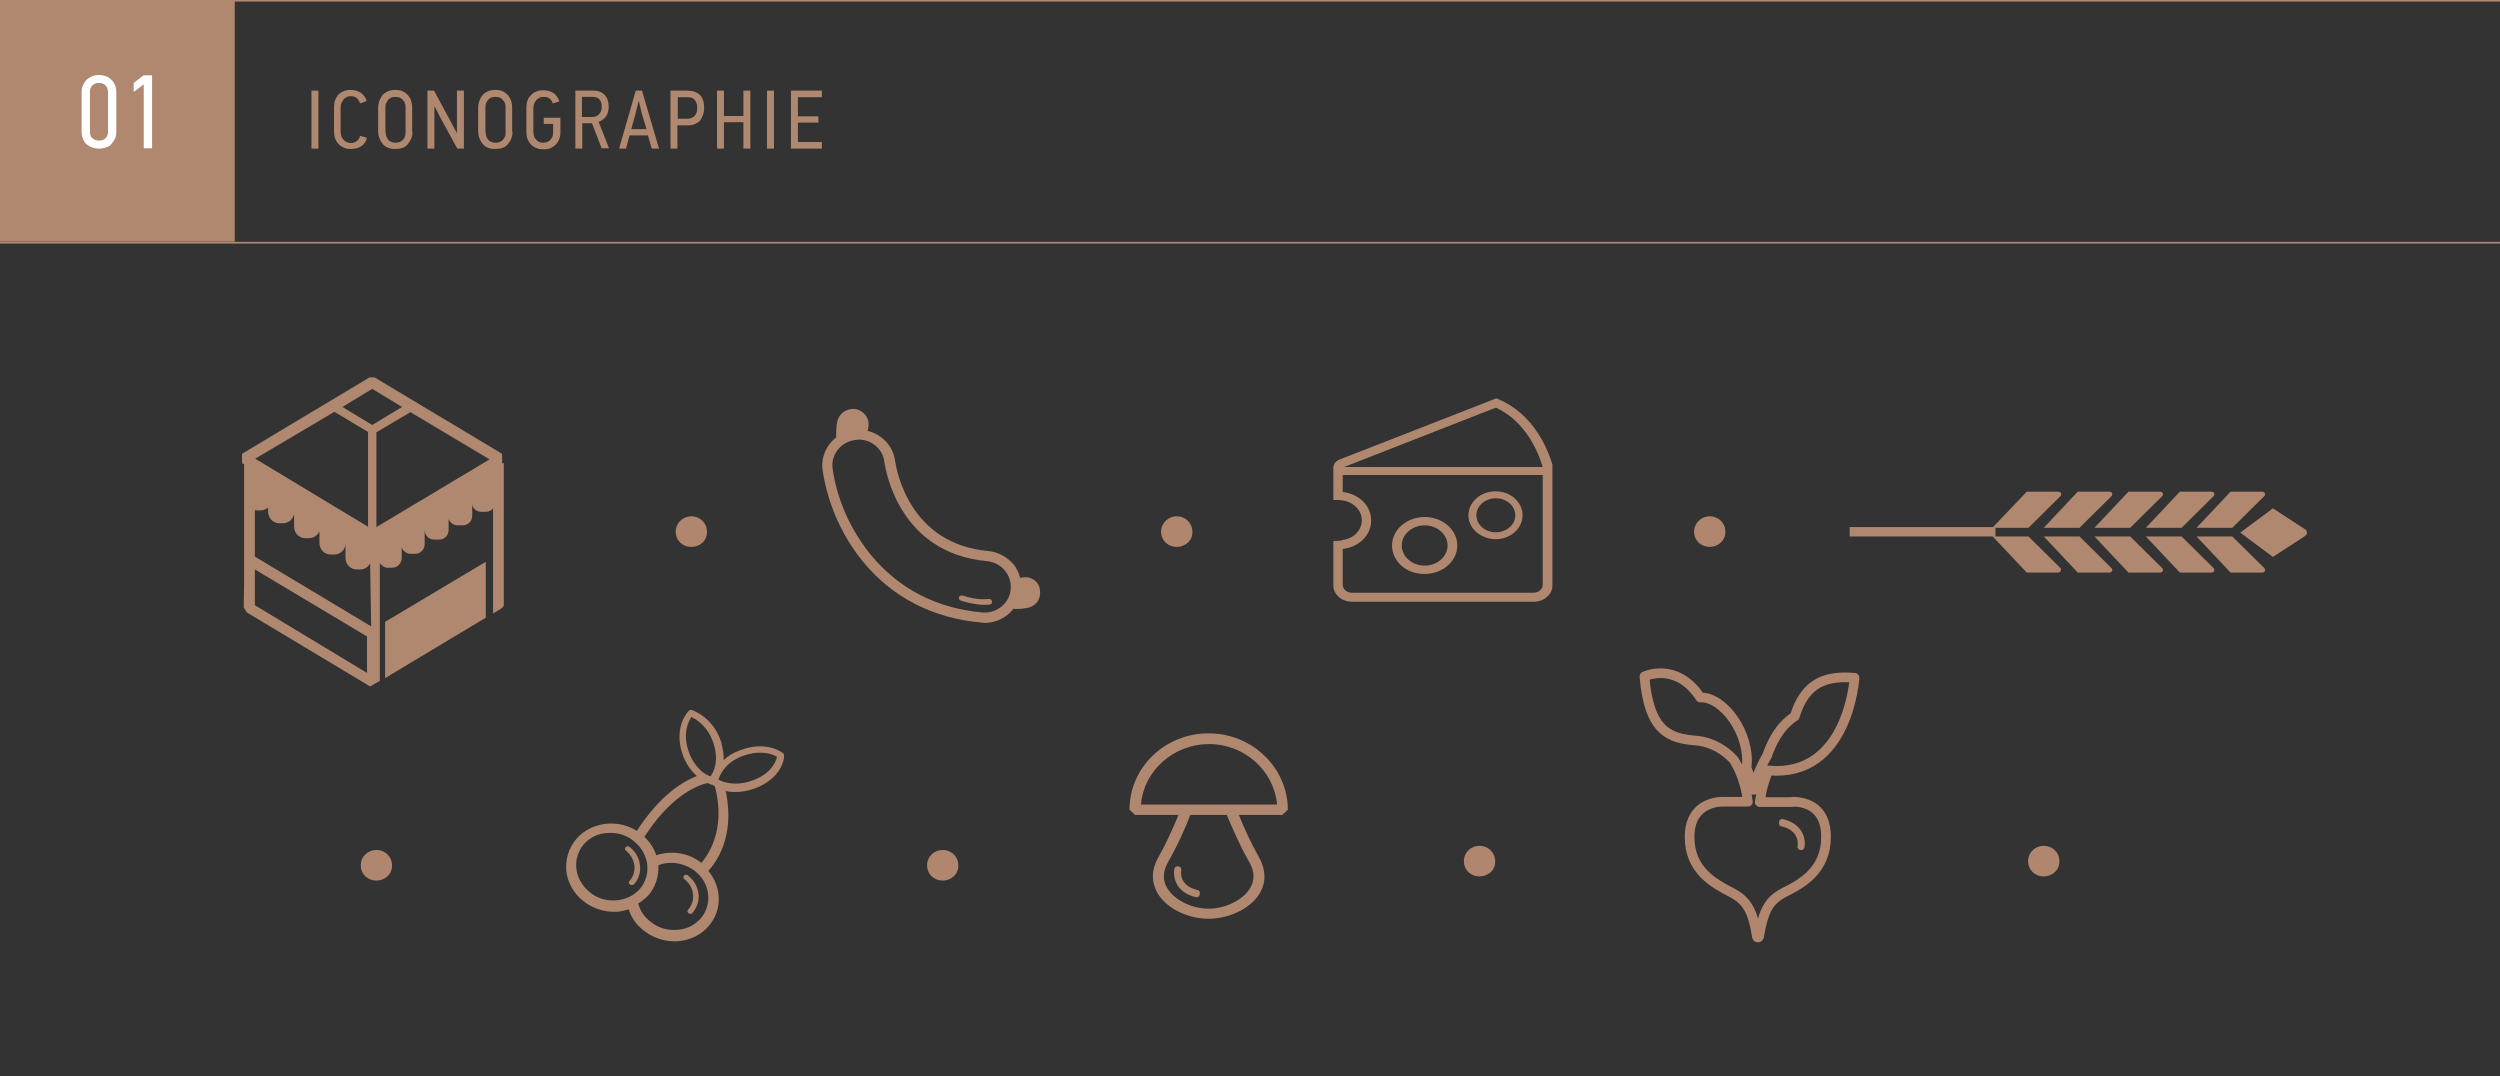 <?xml version="1.0" encoding="utf-8"?>
<!-- Generator: Adobe Illustrator 26.1.0, SVG Export Plug-In . SVG Version: 6.00 Build 0)  -->
<svg version="1.1" id="Calque_1" xmlns="http://www.w3.org/2000/svg" xmlns:xlink="http://www.w3.org/1999/xlink" x="0px" y="0px"
	 viewBox="0 0 720 310" style="enable-background:new 0 0 720 310;" xml:space="preserve">
<rect x="0" y="0" width="720" height="310" fill="#333333" stroke="none"/>
<style type="text/css">
	.st0{fill:none;stroke:#B0876F;stroke-width:0.5;}
	.st1{fill:#B0876F;}
	.st2{fill:none;}
	.st3{enable-background:new    ;}
	.st4{fill:#FFFFFF;}
	.st5{fill:none;stroke:#B1866E;stroke-width:2.78;stroke-linecap:round;stroke-linejoin:round;stroke-miterlimit:10;}
	.st6{fill:#B1866E;}
</style>
<line class="st0" x1="0" y1="69.9" x2="720" y2="69.9"/>
<line class="st0" x1="0" y1="0.2" x2="720" y2="0.2"/>
<rect y="0" class="st1" width="67.6" height="69.6"/>
<g>
	<polygon class="st1" points="110.9,179.1 139.9,161.8 139.9,177.9 110.9,195.3 	"/>
	<path class="st1" d="M108.4,151.8v-27.3l9.8-5.8l22.8,13.6L108.4,151.8z M98.6,117.2l8.6-5.2l8.6,5.2l-8.6,5.2L98.6,117.2z
		 M106.9,180.4l-33.5-20.1v-13.4c0.2,0,0.4,0.1,0.6,0.1h1.1c0.8,0,1.6-0.4,2.1-0.8v1.1c0,1.9,1.5,3.4,3.2,3.4h1.1
		c1.6,0,2.8-1.1,3.2-2.6v3.6c0,1.9,1.5,3.3,3.2,3.3H89c1.3,0,2.4-0.8,3-1.9v3.3c0,1.9,1.5,3.3,3.2,3.3h1.1c1.7,0,3.1-1.3,3.2-3v4
		c0,1.9,1.5,3.3,3.2,3.3h1.1c1.2,0,2.2-0.7,2.8-1.7L106.9,180.4L106.9,180.4z M105.7,193.8l-32.3-19.5v-6.9V164l32.3,19.3V193.8z
		 M96.3,118.6l9.7,5.8v27.3l-32.5-19.6L96.3,118.6z M144.6,133.5L144.6,133.5v-2.8l-36.7-22h-1.5l-36.7,22v2.7l0.6,0.3V168l-0.1,7
		l0.1,0.1l0.6,1l0.2,0.3l35.5,21.3l2.2-1.3h0.1l0.5-0.3v-33.9c0.5,0.7,1.3,1.3,2.2,1.3h1.4c1.5,0,2.7-1.3,2.7-2.8v-3
		c0.4,1,1.4,1.8,2.5,1.8h1.4c1.5,0,2.7-1.2,2.7-2.8v-4.1c0,1.6,1.2,2.8,2.7,2.8h1.5c1.5,0,2.7-1.2,2.7-2.8v-3.1
		c0.4,1,1.4,1.8,2.5,1.8h1.6c1.5,0,2.7-1.2,2.7-2.8v-3.1c0.3,1.2,1.3,2,2.6,2h1.4c0.8,0,1.6-0.4,2-1V165l0,0v11.7l2.6-1.6l0.5-0.7
		v-11.7v-29.3h-0.5V133.5z"/>
</g>
<g>
	<path class="st1" d="M248.6,122.7c0,0.1-0.2,1.1-0.2,2.7c-0.6-0.2-1.4-0.2-2.1-0.1c-1.5,0.2-2.8,0.7-3.9,1.5c0-2.9,0.3-4.9,0.4-5.1
		c0.3-1.6,1.8-2.7,3.4-2.4C247.7,119.6,248.8,121,248.6,122.7"/>
	<path class="st1" d="M298.2,170.2c0.3,1.7-0.8,3.2-2.5,3.4c-1.6,0.3-3.2,0.3-4.6,0.2c0.8-1.2,1.3-2.5,1.5-4
		c0.1-0.6,0.1-1.2-0.1-1.9c0.7,0,1.5-0.1,2.2-0.2C296.5,167.6,298.1,168.6,298.2,170.2"/>
	<path class="st1" d="M295.6,172.2c-0.6,0.1-1.3,0.1-1.9,0.1c0.3-0.7,0.5-1.5,0.6-2.3v-0.6c0.3-0.1,0.6-0.1,0.9-0.1
		c0.8-0.1,1.6,0.4,1.8,1.2C296.9,171.3,296.4,172,295.6,172.2 M283,176.4c-13.3-1.2-24.1-6.8-32.2-16.6c-4.3-5.3-7-10.7-8.6-15.2
		c-1.6-4.4-2.2-8.1-2.4-9.6c-0.6-4.1,2.4-7.8,6.6-8.3c0.3,0,0.6-0.1,0.9-0.1c3.7,0,7,2.7,7.4,6.5c0.4,2.7,4.4,26.2,29.5,28.5
		c2,0.2,3.8,1.1,5.1,2.6c1.3,1.5,1.9,3.4,1.8,5.4C290.8,173.7,287.1,176.7,283,176.4 M244.1,122c0.1-0.7,0.7-1.2,1.5-1.2h0.3
		c0.8,0.2,1.4,0.9,1.3,1.7c0,0.1-0.1,0.6-0.2,1.4h-0.9c-0.7,0.1-1.5,0.3-2.2,0.6C243.9,123,244.1,122.1,244.1,122 M294.6,166.3
		c-0.3,0.1-0.6,0.1-0.8,0.1c-0.4-1.5-1-2.8-2-4c-1.9-2.1-4.4-3.4-7.1-3.7c-22.9-2-26.5-23.4-26.9-25.9c-0.6-4.4-3.8-7.7-7.9-8.7
		c0.1-0.5,0.1-0.8,0.2-1.2c0.4-2.4-1.3-4.7-3.8-5.1c-2.5-0.3-4.7,1.3-5.2,3.7c-0.1,0.2-0.3,2-0.3,4.5c-2.8,2.1-4.4,5.7-3.9,9.4
		c0.5,3.3,2.5,15.2,11.6,26.3c8.4,10.3,20.2,16.4,34.2,17.6c0.3,0.1,0.6,0.1,0.9,0.1c3.3,0,6.4-1.6,8.3-4.1c0.2,0,0.5,0.1,0.6,0.1
		c1.1,0,2.2-0.1,3.3-0.3c1.2-0.2,2.2-0.8,3-1.8c0.6-1,0.9-2.1,0.7-3.3C299.4,167.6,297,165.9,294.6,166.3"/>
	<path class="st1" d="M284.7,172.5c0,0-3.1,0.5-7.5-1c-0.4-0.1-0.9,0.1-1,0.5c-0.2,0.5,0.1,0.8,0.6,1c3.1,1,5.5,1.2,6.9,1.2
		c0.8,0,1.4-0.1,1.4-0.1c0.5-0.1,0.7-0.5,0.6-0.9S285.2,172.4,284.7,172.5"/>
</g>
<g>
	<path class="st1" d="M403.7,157.1c0,3.2,3,5.8,6.6,5.8s6.6-2.6,6.6-5.8s-3-5.8-6.6-5.8S403.7,153.9,403.7,157.1 M400.9,157.1
		c0-4.5,4.2-8.2,9.4-8.2s9.4,3.7,9.4,8.2s-4.2,8.2-9.4,8.2C405.1,165.4,400.9,161.7,400.9,157.1"/>
	<path class="st1" d="M425.2,148.4c0,2.7,2.5,4.9,5.6,4.9s5.6-2.2,5.6-4.9s-2.5-4.9-5.6-4.9S425.2,145.7,425.2,148.4 M422.9,148.4
		c0-3.8,3.5-6.9,7.8-6.9c4.4,0,7.8,3.1,7.8,6.9c0,3.8-3.5,6.9-7.8,6.9C426.4,155.2,422.9,152.2,422.9,148.4"/>
	<path class="st1" d="M386.7,158.1c4.6-0.5,8.2-3.9,8.2-8.2s-3.6-7.7-8.2-8.2v-4.9h57.6v31.6c0,1.3-1.2,2.3-2.6,2.3h-52.4
		c-1.4,0-2.6-1-2.6-2.3V158.1z M444.3,134.5h-57.2l43.7-17.1C439.6,121.4,443.2,130.7,444.3,134.5 M384,155.8v12.8
		c0,2.6,2.4,4.7,5.4,4.7h52.3c3,0,5.4-2.1,5.4-4.7v-31.8v-1.7v-1.3c-1.3-4.3-5.3-14.5-15.5-18.8l-0.6-0.3c0,0-33.8,13.2-45.1,17.6
		c-0.7,0.3-1.9,0.9-1.9,2.5c0,0,0,0,0,0.1v1.9v7.2c1.2-0.1,2.5,0.1,2.5,0.1c3.2,0.4,5.7,2.8,5.7,5.7s-2.3,5.3-5.5,5.7
		C386.4,155.7,385.5,155.8,384,155.8"/>
</g>
<g>
	<g>
		<path class="st1" d="M216.9,224.7c-5,1.9-8.7,0.6-10-0.2c0.5-1.4,1.9-4.8,6.8-6.7c5.3-2,8.9-0.6,10.1,0.2
			C223.4,219.4,222.1,222.8,216.9,224.7 M202,248.5c-3.8-3-8.7-3.6-13-2.2c-0.6-2-1.9-3.8-3.4-5.3c7.2-11.2,14.3-14.5,18.1-15.5
			c0.6,0.3,1.1,0.4,1.2,0.5c0.1,0,0.2,0,0.3,0l0,0c0,0,0,0.1,0.1,0.1c0,0,0.3,0.2,0.6,0.4C209.2,239.2,203.7,246.5,202,248.5
			 M201.8,264.5c-1.7,1.9-4.1,3.2-6.9,3.3c-2.7,0.2-5.5-0.6-7.6-2.4c-1.8-1.4-3-3.2-3.5-5.2c1-0.6,2-1.4,2.9-2.3
			c2.1-2.4,3.1-5.6,2.9-8.7c1.2-0.5,2.4-0.7,3.7-0.7c2.4,0,4.8,0.8,6.9,2.4C204.5,254.3,205.3,260.4,201.8,264.5 M177.4,259.3
			c-2.8,0.2-5.5-0.6-7.6-2.4c-2.1-1.7-3.5-4.1-3.8-6.7c-0.3-2.6,0.5-5.1,2.1-7s4.1-3.2,6.9-3.3c2.8-0.2,5.5,0.6,7.6,2.4
			c2.1,1.7,3.5,4.1,3.8,6.7c0.3,2.6-0.5,5.1-2.1,7C182.6,257.9,180.2,259.1,177.4,259.3 M198.2,216c-1.6-5,0.1-8.2,0.9-9.5
			c1.4,0.6,4.8,2.7,6.4,7.6c1.7,5.4-0.1,8.4-0.9,9.5C203.3,223.2,199.9,221.3,198.2,216 M225.5,216.9c-0.2-0.2-4.9-3.8-12.7-0.7
			c-1.9,0.7-3.3,1.7-4.4,2.7c0.1-1.5-0.2-3.2-0.7-5.2c-2.3-7.2-8.2-9.1-8.4-9.2c-0.4-0.1-0.8,0-1,0.3c-0.2,0.2-4.2,4.4-1.9,11.9
			c1,3.2,2.7,5.4,4.3,6.8c-4.4,1.7-10.8,5.8-17.3,15.8c-2.5-1.6-5.5-2.3-8.4-2.1c-3.5,0.3-6.8,1.8-9,4.4c-2.2,2.6-3.2,5.8-2.9,9.3
			c0.4,3.3,2.1,6.4,4.9,8.6c2.5,2,5.7,3.1,8.8,3.1c0.3,0,0.6,0,0.9,0c1.2-0.1,2.3-0.4,3.4-0.7c0.7,2.4,2.2,4.5,4.3,6.1
			c2.5,2,5.7,3.1,8.8,3.1c0.3,0,0.6,0,0.9,0c3.6-0.3,6.8-1.8,9-4.4c4-4.6,3.8-11.2-0.1-15.9c1.9-2,7.9-9.6,5-23
			c0.8,0.2,1.8,0.3,2.8,0.3c1.7,0,3.6-0.3,5.8-1.1c7.7-3,8.2-8.7,8.2-8.9C225.9,217.4,225.7,217,225.5,216.9"/>
		<path class="st1" d="M181.9,254.9c-0.2,0-0.4-0.1-0.5-0.2c-0.4-0.3-0.4-0.7-0.1-1c1.1-1.2,1.6-2.9,1.4-4.4
			c-0.2-1.7-1.1-3.2-2.4-4.3c-0.4-0.3-0.4-0.7-0.1-1c0.3-0.3,0.7-0.4,1.1-0.1c1.7,1.3,2.8,3.2,3,5.3c0.3,2-0.4,4.1-1.8,5.6
			C182.4,254.8,182.2,254.9,181.9,254.9"/>
		<path class="st1" d="M198.8,263.2c-0.2,0-0.4-0.1-0.5-0.2c-0.4-0.3-0.4-0.7-0.1-1c1-1.2,1.6-2.8,1.4-4.4c-0.2-1.8-1-3.2-2.5-4.4
			c-0.4-0.3-0.4-0.7-0.1-1c0.3-0.3,0.7-0.4,1.1-0.1c1.8,1.4,2.8,3.3,3.1,5.4c0.2,2-0.5,3.9-1.8,5.5
			C199.3,263.1,199,263.2,198.8,263.2"/>
	</g>
	<g>
		<path class="st1" d="M328.6,231.7c0.8-9.7,9.3-17.4,19.6-17.4c10.3,0,18.7,7.7,19.6,17.4H328.6z M359.8,248.3L359.8,248.3
			c1.6,2.8,1.6,5.3,0.1,7.7c-2,3.2-7,5.7-11.8,5.7c-4.7,0-9.6-2.3-11.8-5.7c-1.5-2.3-1.5-4.9,0.1-7.7c2.9-5.1,5-9.9,6.4-13.6h10.5
			C354.9,238.4,356.9,243.2,359.8,248.3 M370.9,233.2c0-12-10.2-22-22.8-22c-12.6,0-22.8,9.8-22.8,22l1.6,1.5h12.5
			c-1.4,3.4-3.3,7.8-5.8,12.2c-2.6,4.6-1.5,8.3,0,10.7c2.7,4.2,8.6,7,14.5,7c5.8,0,11.9-2.9,14.5-7c1.5-2.3,2.6-5.9,0-10.7l0,0
			c-2.5-4.4-4.4-8.7-5.8-12.2h12.5L370.9,233.2z"/>
		<path class="st1" d="M344.7,258.4c-0.1,0-0.2,0-0.3,0c-5.8-1.4-6.6-5.8-6.2-8.1c0.1-0.6,0.6-0.9,1.2-0.8s0.9,0.6,0.8,1.1
			s-0.6,4.5,4.6,5.7c0.6,0.1,0.9,0.6,0.7,1.2C345.6,258,345.1,258.4,344.7,258.4"/>
	</g>
</g>
<g>
	<path class="st1" d="M663.8,152.4l-9.2-6l-9.4,7l9.4,7l9.2-6C664.6,153.9,664.6,152.8,663.8,152.4"/>
	<path class="st1" d="M632.6,152h10.3l9.2-9.1c0.5-0.5,0.2-1.3-0.6-1.3h-9.1L632.6,152z"/>
	<path class="st1" d="M618,152h10.3l9.2-9.1c0.5-0.5,0.2-1.3-0.6-1.3h-9.1L618,152z"/>
	<path class="st1" d="M603.2,152h10.3l9.2-9.1c0.5-0.5,0.2-1.3-0.6-1.3H613L603.2,152z"/>
	<path class="st1" d="M588.6,152h10.3l9.2-9.1c0.5-0.5,0.2-1.3-0.6-1.3h-9.1L588.6,152z"/>
	<path class="st1" d="M632.6,154.5h10.3l9.2,9.1c0.5,0.5,0.2,1.3-0.6,1.3h-9.1L632.6,154.5z"/>
	<path class="st1" d="M618,154.5h10.3l9.2,9.1c0.5,0.5,0.2,1.3-0.6,1.3h-9.1L618,154.5z"/>
	<path class="st1" d="M603.2,154.5h10.3l9.2,9.1c0.5,0.5,0.2,1.3-0.6,1.3H613L603.2,154.5z"/>
	<path class="st1" d="M588.6,154.5h10.3l9.2,9.1c0.5,0.5,0.2,1.3-0.6,1.3h-9.1L588.6,154.5z"/>
	<path class="st1" d="M592.8,164.9c0.6,0,1-0.8,0.6-1.3l-9.2-9.1h-9.5V152h9.5l9.2-9.1c0.5-0.5,0.2-1.3-0.6-1.3h-9.1l-9.7,10.2
		h-41.3v2.7h41.2l9.8,10.4L592.8,164.9L592.8,164.9z"/>
</g>
<rect x="117" y="25.3" class="st2" width="180.6" height="38.4"/>
<g class="st3">
	<path class="st1" d="M89.7,42.8V26.1h2v16.7H89.7z"/>
	<path class="st1" d="M105.7,39.7c-0.3,1.1-0.8,1.9-1.7,2.4c-0.8,0.6-1.8,0.8-3,0.8c-0.8,0-1.4-0.1-2-0.4c-0.6-0.2-1.1-0.6-1.5-1
		c-0.4-0.4-0.7-1-1-1.6c-0.2-0.6-0.3-1.3-0.3-2v-7c0-0.7,0.1-1.4,0.3-2c0.2-0.6,0.5-1.1,0.9-1.6c0.4-0.4,0.9-0.8,1.5-1
		c0.6-0.3,1.3-0.4,2.1-0.4c1.1,0,2.1,0.3,2.9,0.8c0.8,0.6,1.4,1.3,1.7,2.4l-1.9,0.7c-0.2-0.6-0.5-1.1-0.9-1.5s-1.1-0.6-1.8-0.6
		c-0.5,0-0.9,0.1-1.2,0.3c-0.4,0.2-0.7,0.4-0.9,0.7c-0.2,0.3-0.4,0.6-0.6,1c-0.1,0.4-0.2,0.7-0.2,1.1V38c0,0.4,0.1,0.8,0.2,1.2
		c0.1,0.4,0.3,0.7,0.6,1s0.5,0.5,0.9,0.7c0.4,0.2,0.8,0.3,1.2,0.3c0.7,0,1.3-0.2,1.8-0.6s0.8-0.9,0.9-1.5L105.7,39.7z"/>
	<path class="st1" d="M118.8,37.9c0,0.8-0.1,1.5-0.4,2.1s-0.6,1.1-1,1.6c-0.4,0.4-0.9,0.8-1.5,1c-0.6,0.2-1.3,0.3-2,0.3
		c-0.9,0-1.6-0.1-2.3-0.4s-1.1-0.7-1.5-1.2c-0.4-0.5-0.7-1.1-0.9-1.7c-0.2-0.6-0.3-1.3-0.3-2v-6.7c0-0.6,0.1-1.1,0.3-1.7
		c0.2-0.6,0.5-1.1,0.8-1.6c0.4-0.5,0.9-0.9,1.5-1.2c0.6-0.3,1.4-0.5,2.3-0.5c0.8,0,1.6,0.1,2.2,0.4c0.6,0.3,1.1,0.7,1.5,1.1
		c0.4,0.5,0.7,1,0.9,1.6c0.2,0.6,0.3,1.2,0.3,1.8V37.9z M116.8,30.9c0-0.3,0-0.6-0.1-0.9c-0.1-0.4-0.2-0.7-0.5-1s-0.5-0.6-0.9-0.8
		c-0.4-0.2-0.8-0.3-1.4-0.3s-1.1,0.1-1.4,0.3c-0.4,0.2-0.7,0.5-0.9,0.8c-0.2,0.3-0.4,0.7-0.5,1c-0.1,0.4-0.1,0.7-0.1,1l0,6.6
		c0,0.5,0.1,0.9,0.2,1.4s0.3,0.8,0.5,1.1c0.2,0.3,0.5,0.6,0.9,0.7c0.4,0.2,0.8,0.3,1.4,0.3c0.4,0,0.8-0.1,1.1-0.2
		c0.3-0.1,0.6-0.3,0.9-0.6s0.5-0.6,0.6-0.9s0.2-0.8,0.2-1.2V30.9z"/>
	<path class="st1" d="M131.7,42.8l-4.8-8.8l-1.7-3.3h-0.1v12.1h-2V26.1h1.9l4.7,8.7l1.8,3.4l0.1,0V26.1h2v16.7H131.7z"/>
	<path class="st1" d="M147.6,37.9c0,0.8-0.1,1.5-0.4,2.1c-0.2,0.6-0.6,1.1-1,1.6c-0.4,0.4-0.9,0.8-1.5,1c-0.6,0.2-1.3,0.3-2,0.3
		c-0.9,0-1.6-0.1-2.3-0.4s-1.1-0.7-1.5-1.2c-0.4-0.5-0.7-1.1-0.9-1.7c-0.2-0.6-0.3-1.3-0.3-2v-6.7c0-0.6,0.1-1.1,0.3-1.7
		c0.2-0.6,0.5-1.1,0.8-1.6c0.4-0.5,0.9-0.9,1.5-1.2c0.6-0.3,1.4-0.5,2.3-0.5c0.8,0,1.6,0.1,2.2,0.4s1.1,0.7,1.5,1.1
		c0.4,0.5,0.7,1,0.9,1.6c0.2,0.6,0.3,1.2,0.3,1.8V37.9z M145.6,30.9c0-0.3,0-0.6-0.1-0.9c-0.1-0.4-0.2-0.7-0.5-1s-0.5-0.6-0.9-0.8
		c-0.4-0.2-0.8-0.3-1.4-0.3s-1.1,0.1-1.4,0.3c-0.4,0.2-0.7,0.5-0.9,0.8c-0.2,0.3-0.4,0.7-0.5,1c-0.1,0.4-0.1,0.7-0.1,1l0,6.6
		c0,0.5,0.1,0.9,0.2,1.4s0.3,0.8,0.5,1.1c0.2,0.3,0.5,0.6,0.9,0.7c0.4,0.2,0.8,0.3,1.4,0.3c0.4,0,0.8-0.1,1.1-0.2
		c0.3-0.1,0.6-0.3,0.9-0.6s0.4-0.6,0.6-0.9c0.2-0.4,0.2-0.8,0.2-1.2V30.9z"/>
	<path class="st1" d="M156.4,41.1c0.4,0,0.8-0.1,1.2-0.2c0.4-0.2,0.7-0.4,0.9-0.6s0.4-0.6,0.6-0.9c0.1-0.4,0.2-0.7,0.2-1.1v-2.6
		h-2.7v-1.8h4.8v4.3c0,0.7-0.1,1.4-0.4,2c-0.2,0.6-0.6,1.1-1,1.5s-0.9,0.7-1.5,1s-1.3,0.3-2,0.3c-0.8,0-1.5-0.1-2.1-0.4
		c-0.6-0.2-1.1-0.6-1.5-1c-0.4-0.4-0.7-1-1-1.6c-0.2-0.6-0.3-1.3-0.3-2v-7c0-0.7,0.1-1.4,0.3-2c0.2-0.6,0.5-1.1,1-1.6
		c0.4-0.4,0.9-0.8,1.5-1c0.6-0.3,1.3-0.4,2.1-0.4c1.1,0,2.1,0.3,2.9,0.8c0.8,0.6,1.4,1.4,1.7,2.4l-1.9,0.6c-0.2-0.6-0.5-1.1-0.9-1.4
		c-0.5-0.4-1.1-0.5-1.8-0.5c-0.5,0-0.9,0.1-1.2,0.3c-0.4,0.2-0.7,0.4-0.9,0.7c-0.2,0.3-0.4,0.6-0.6,1c-0.1,0.4-0.2,0.7-0.2,1.1V38
		c0,0.4,0.1,0.8,0.2,1.2s0.3,0.7,0.6,1c0.2,0.3,0.6,0.5,0.9,0.7C155.6,41,156,41.1,156.4,41.1z"/>
	<path class="st1" d="M173.3,42.8l-2.8-7.3h-2.8v7.3h-2V26.1h5.2c1.4,0,2.4,0.4,3.2,1.2c0.8,0.8,1.2,2,1.2,3.4c0,1.1-0.2,2-0.7,2.7
		c-0.5,0.8-1.2,1.3-2.2,1.7l3,7.6H173.3z M173.3,30.7c0-0.9-0.2-1.6-0.7-2.1c-0.4-0.5-1.1-0.7-2.1-0.7h-2.9v5.8h2.9
		c0.9,0,1.6-0.3,2-0.8C173.1,32.3,173.3,31.6,173.3,30.7z"/>
	<path class="st1" d="M187.7,42.8l-1.1-3.8h-5.3l-1,3.8h-2l4.8-16.7h1.8l4.9,16.7H187.7z M184.9,32.9l-0.9-3.7h-0.1l-0.9,3.7
		l-1.2,4.3h4.4L184.9,32.9z"/>
	<path class="st1" d="M202.8,31.1c0,0.6-0.1,1.3-0.3,1.9c-0.2,0.6-0.5,1.1-0.8,1.6s-0.9,0.8-1.5,1.1c-0.6,0.3-1.3,0.4-2.2,0.4h-2.9
		v6.7h-2V26.1h4.8c1.6,0,2.8,0.4,3.6,1.2C202.4,28.1,202.8,29.4,202.8,31.1z M200.8,31.1c0-1-0.2-1.7-0.7-2.3
		c-0.4-0.6-1.2-0.8-2.2-0.8h-2.7v6.2h2.7c0.6,0,1-0.1,1.4-0.3c0.4-0.2,0.7-0.4,0.9-0.7c0.2-0.3,0.4-0.6,0.5-1
		C200.7,31.8,200.8,31.5,200.8,31.1z"/>
	<path class="st1" d="M214.1,42.8v-7.6h-5.6v7.6h-2V26.1h2v7.3h5.6v-7.3h2v16.7H214.1z"/>
	<path class="st1" d="M220.9,42.8V26.1h2v16.7H220.9z"/>
	<path class="st1" d="M227.8,42.8V26.1h8.9v1.9h-6.9v5.5h5.9v1.8h-5.9v5.6h6.9v1.9H227.8z"/>
</g>
<rect x="21.9" y="20.9" class="st2" width="38.3" height="38.4"/>
<g class="st3">
	<path class="st4" d="M33.5,37.9c0,0.8-0.1,1.5-0.4,2.1c-0.3,0.6-0.7,1.1-1.1,1.6s-1,0.7-1.6,0.9c-0.6,0.2-1.2,0.3-1.9,0.3
		c-0.7,0-1.3-0.1-1.9-0.3S25.5,42,25,41.6c-0.5-0.4-0.8-0.9-1.1-1.6s-0.4-1.3-0.4-2.1V26.6c0-0.8,0.1-1.5,0.4-2.1s0.6-1.1,1.1-1.6
		c0.5-0.4,1-0.7,1.6-1c0.6-0.2,1.2-0.3,1.9-0.3c0.7,0,1.3,0.1,1.9,0.3c0.6,0.2,1.1,0.5,1.6,1c0.5,0.4,0.8,0.9,1.1,1.6
		c0.3,0.6,0.4,1.3,0.4,2.1V37.9z M31.1,26.6c0-0.8-0.2-1.5-0.7-2c-0.5-0.5-1.1-0.7-1.9-0.7c-0.8,0-1.4,0.2-1.9,0.7
		c-0.5,0.5-0.7,1.1-0.7,2v11.3c0,0.8,0.2,1.5,0.7,1.9s1.1,0.7,1.9,0.7c0.8,0,1.4-0.2,1.9-0.7s0.7-1.1,0.7-1.9V26.6z"/>
	<path class="st4" d="M43.8,42.7h-2.4V24.3l-2.9,2.2l0-2.6l2.8-2.2h2.5V42.7z"/>
</g>
<path class="st5" d="M516.2,230.9c4.4,0,9.7,2,9.7,10.1c0,9.7-7,13.5-12,16c-4.6,2.4-6,5.3-7.3,12.8c-0.1,0.3-0.5,0.3-0.6,0
	c-1.2-7.5-2.8-10.4-7.4-12.8c-5-2.6-12-6.3-12-16c0-8,5.6-10.1,9.7-10.1h7.1c-0.3-2.3-1.1-7.4-4.1-12.1c-2.3-2.5-5.8-5-10.7-5.5
	c-7.6-0.6-13.7-2.4-15-18.5c0,0,9.2-4.4,16.1,6.1c6.5-0.4,14.6,10.4,13.3,20.3c0.9,2.2,1.7,4.4,2,6.3c0.6-2.7,1.8-6.3,3.9-9.8
	c1.2-3.5,3.5-8.5,8-11.4c3.1-10.3,9.7-11.7,17.2-11.1c0,0-1.7,28.8-24.8,26.7c-1.8,4.1-2.3,7.9-2.5,9.1h9.4V230.9z"/>
<path class="st1" d="M513.2,235.9c0.1,0,0.2,0,0.3,0c5.8,1.4,6.6,5.8,6.2,8.1c-0.1,0.6-0.6,0.9-1.2,0.8s-0.9-0.6-0.8-1.1
	s0.6-4.5-4.6-5.7c-0.6-0.1-0.9-0.6-0.7-1.2C512.3,236.2,512.8,235.9,513.2,235.9"/>
<path class="st6" d="M199.1,157.5c-2.6,0-4.5-1.9-4.5-4.4c0-2.4,2-4.4,4.5-4.4s4.5,1.9,4.5,4.4C203.7,155.6,201.7,157.5,199.1,157.5
	"/>
<path class="st6" d="M338.9,157.5c-2.6,0-4.5-1.9-4.5-4.4c0-2.4,2-4.4,4.5-4.4s4.5,1.9,4.5,4.4C343.6,155.6,341.4,157.5,338.9,157.5
	"/>
<path class="st6" d="M271.5,253.6c-2.6,0-4.5-1.9-4.5-4.4s2-4.4,4.5-4.4s4.5,1.9,4.5,4.4C276.1,251.7,274,253.6,271.5,253.6"/>
<path class="st6" d="M492.4,157.5c-2.6,0-4.5-1.9-4.5-4.4c0-2.4,2-4.4,4.5-4.4s4.5,1.9,4.5,4.4C497,155.6,494.9,157.5,492.4,157.5"
	/>
<path class="st6" d="M426.1,252.4c-2.6,0-4.5-1.9-4.5-4.4s2-4.4,4.5-4.4s4.5,1.9,4.5,4.4C430.8,250.5,428.6,252.4,426.1,252.4"/>
<path class="st6" d="M588.6,252.4c-2.6,0-4.5-1.9-4.5-4.4s2-4.4,4.5-4.4s4.5,1.9,4.5,4.4C593.2,250.5,591.1,252.4,588.6,252.4"/>
<path class="st6" d="M108.4,253.6c-2.6,0-4.5-1.9-4.5-4.4s2-4.4,4.5-4.4s4.5,1.9,4.5,4.4C113,251.7,110.9,253.6,108.4,253.6"/>
</svg>
